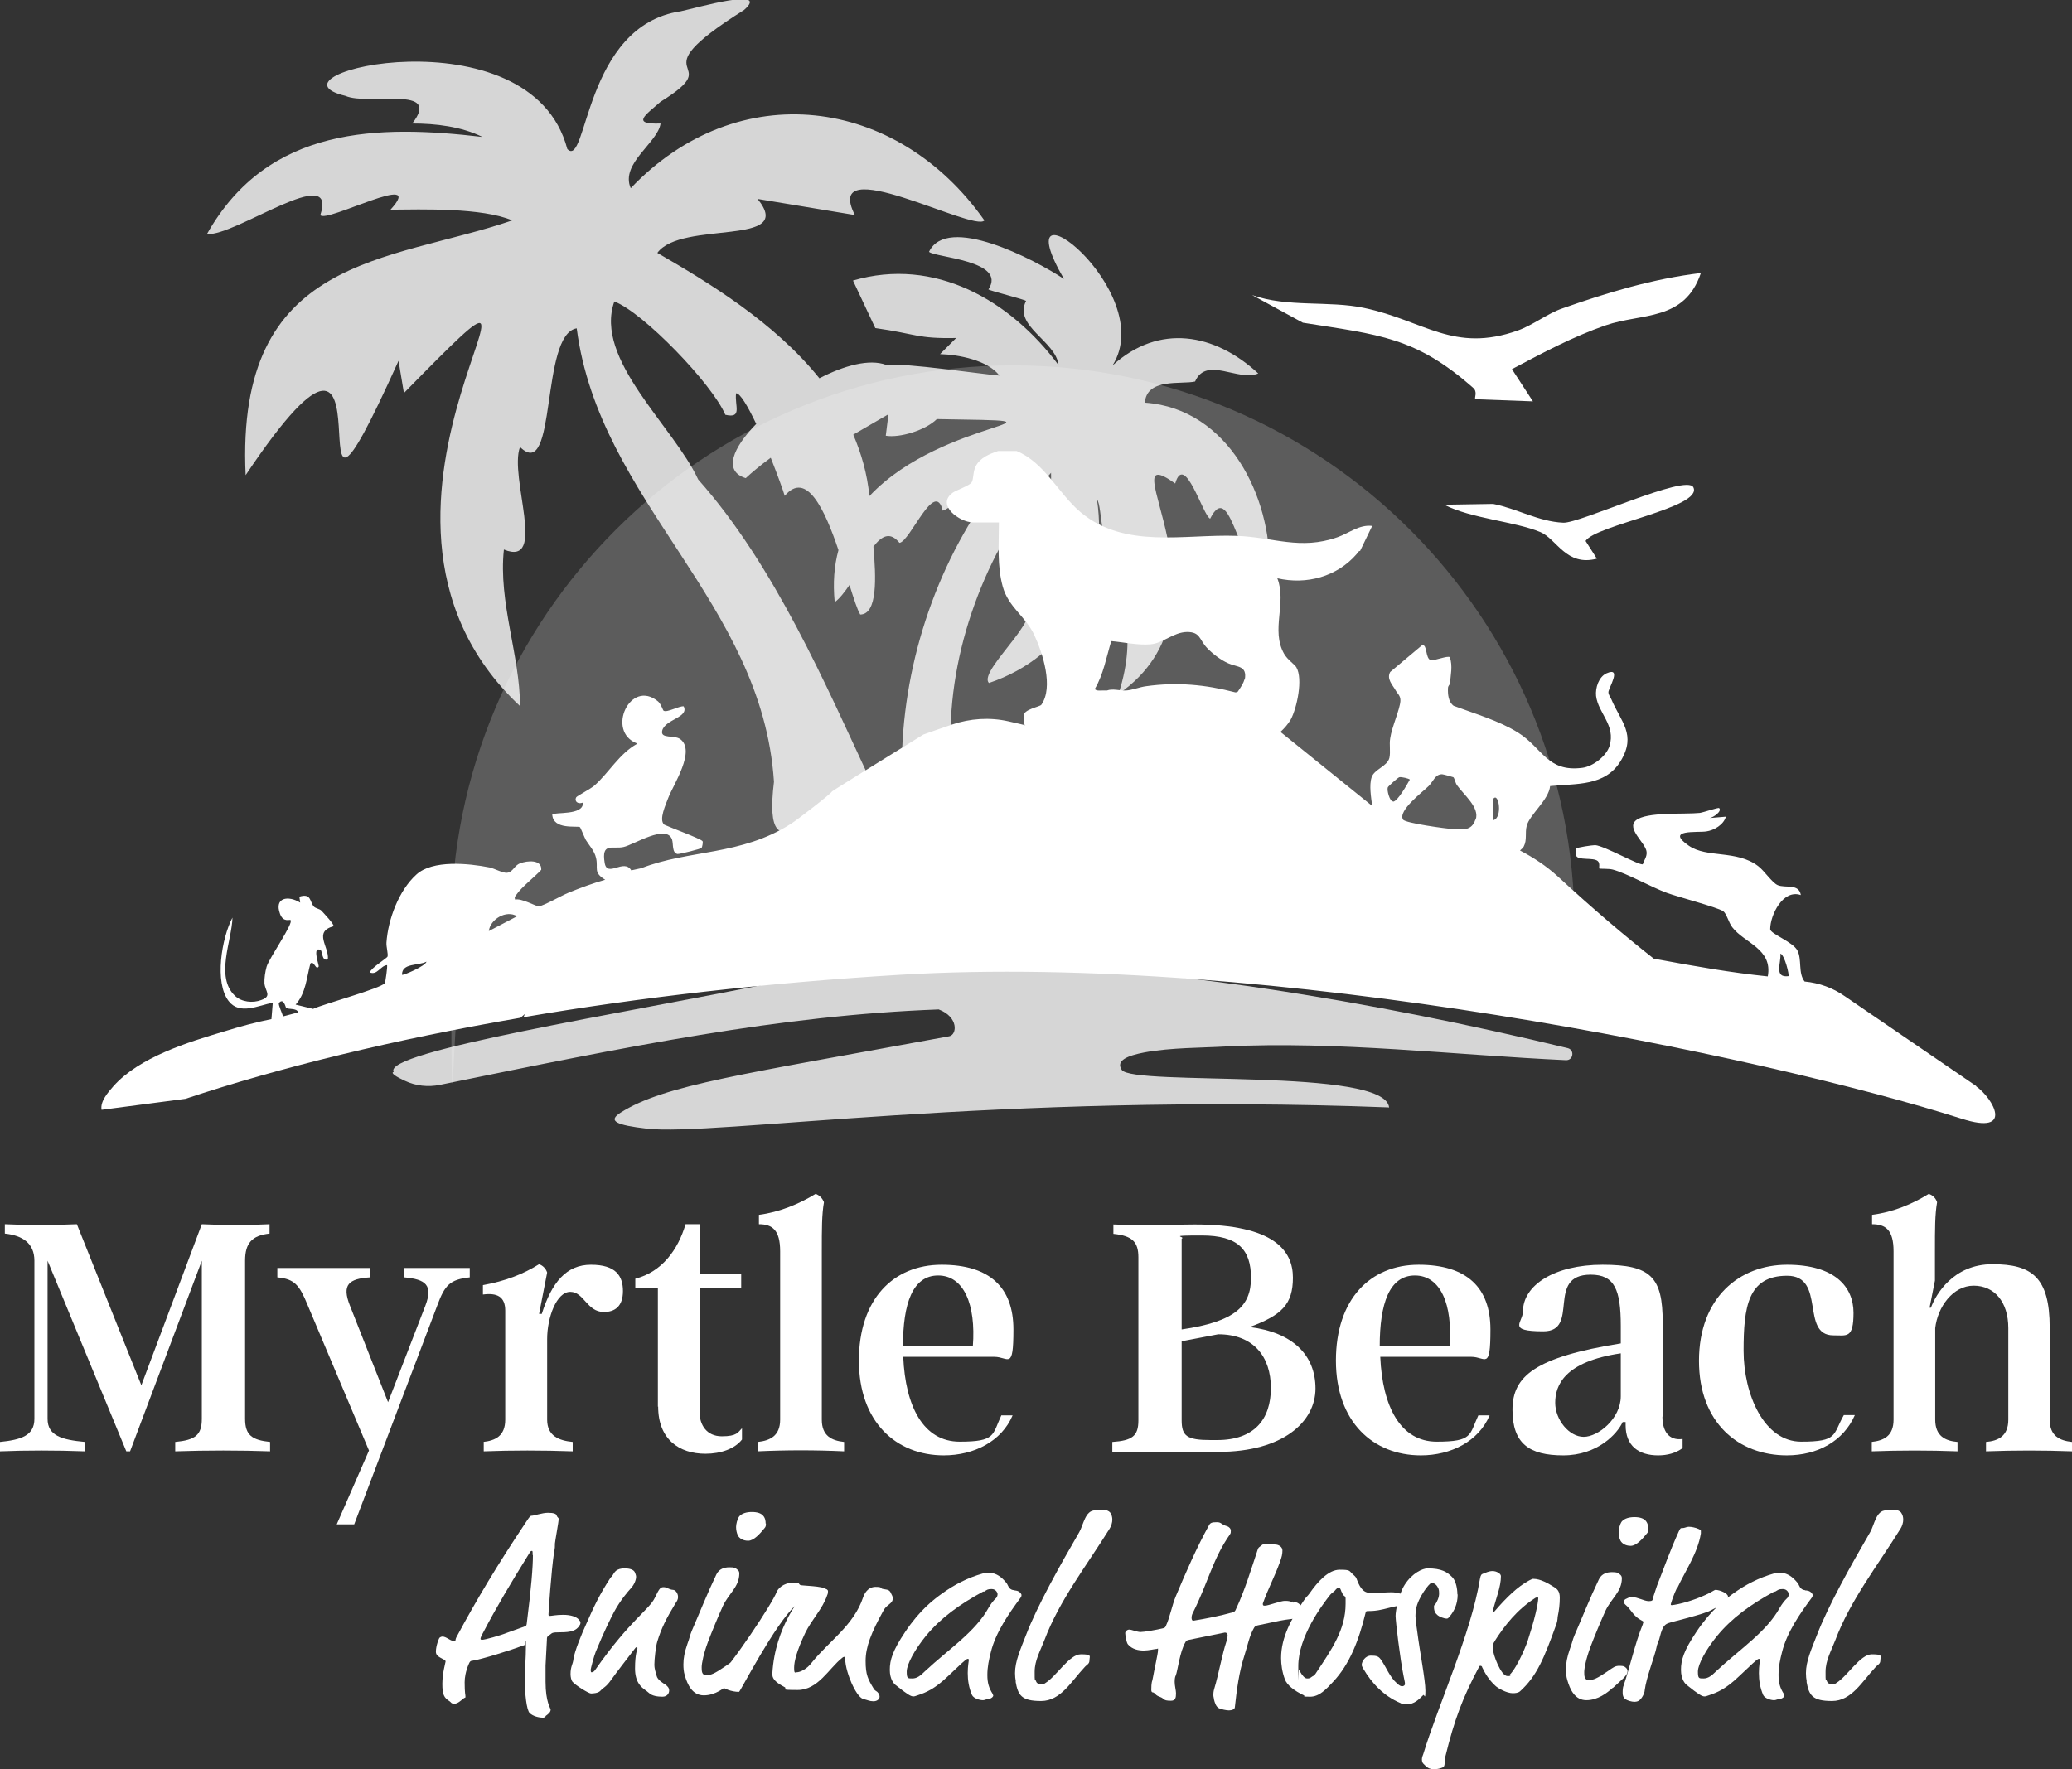 <svg width="281" height="240" viewBox="0 0 281 240" fill="none" xmlns="http://www.w3.org/2000/svg">
<rect x="0" y="0" width="281" height="240" fill="#333333" stroke="none"/>
<g clip-path="url(#clip0_398_169)">
<g opacity="0.8">
<path d="M188.39 150.264C187.989 144.728 153.548 147.387 152.126 145.129C151.288 143.854 152.928 143.199 155.224 142.762C158.76 142.106 163.097 142.143 166.231 141.96C181.32 141.196 197.356 143.126 212.372 143.818C213.392 143.854 213.575 142.397 212.591 142.179C186.787 135.951 156.354 130.707 130.477 130.707C104.6 130.707 111.817 130.998 102.924 131.545C103.726 131.545 104.564 131.545 105.366 131.545C106.168 131.545 106.532 132.965 105.548 133.184C84.336 137.517 51.754 142.652 53.394 145.42C52.883 145.529 53.794 146.112 54.924 146.622C56.382 147.314 58.059 147.496 59.662 147.168C85.32 141.924 105.73 137.736 127.306 136.935C130.003 137.954 129.821 140.358 128.728 140.577C100.664 145.748 90.131 147.168 84.191 150.919C82.332 152.085 83.608 152.631 87.726 153.105C96.655 154.161 135.07 148.188 188.317 150.228" fill="white"/>
</g>
<path opacity="0.2" d="M212.554 137.882C213.21 133.912 213.538 129.833 213.538 125.681C213.538 83.654 179.425 49.566 137.366 49.566C95.307 49.566 61.193 83.654 61.193 125.681C61.193 167.709 61.521 133.912 62.177 137.882C111.744 123.787 161.894 124.079 212.554 137.882Z" fill="white"/>
<path d="M200.053 54.046C199.98 53.936 200.381 53.135 199.798 52.625C191.962 45.706 187.042 45.414 176.691 43.776L169.803 40.024C174.577 41.736 180.226 40.753 185.001 41.773C193.128 43.484 197.137 47.927 205.848 44.832C207.962 44.067 209.857 42.537 211.862 41.845C217.948 39.697 224.217 37.803 230.668 37.038C228.445 43.63 222.686 42.428 217.729 44.14C213.319 45.669 209.165 47.891 205.046 50.076L207.889 54.446L200.017 54.155L200.053 54.046Z" fill="white"/>
<path d="M229.647 66.1C231.032 68.831 216.344 71.235 215.032 73.384L216.563 75.787C212.408 76.88 211.133 73.129 208.909 72.182C205.411 70.725 199.543 70.361 195.862 68.467L202.495 68.358C205.702 68.977 208.654 70.761 212.007 70.907C214.267 71.016 228.7 64.243 229.647 66.1Z" fill="white"/>
<path opacity="0.8" d="M155.261 54.701C155.443 51.205 160.254 52.188 162.076 51.751C163.607 48.255 167.944 51.824 170.641 50.659C164.737 45.196 157.192 43.848 150.887 49.566C157.229 39.442 135.689 22.98 144.29 37.839C140.208 35.144 128.436 29.026 125.994 34.161C126.723 34.926 136.637 35.326 134.049 39.26C134.231 39.442 138.933 40.607 139.151 40.825C137.402 44.249 143.197 46.252 143.561 49.53C137.001 40.716 126.76 34.816 115.68 38.058L118.705 44.504C124.354 45.305 124.354 45.961 129.675 45.851L127.489 48.036C130.04 48.109 133.976 48.874 135.543 50.95C132.555 50.695 123.079 49.238 120.163 49.493C117.903 48.656 114.514 49.566 111.124 51.314C105.038 43.739 96.145 38.349 89.147 34.306C92.427 29.827 108.063 33.542 102.742 26.986L115.935 29.171C111.379 20.212 132.154 31.575 133.502 29.9C121.621 13.002 100.081 10.27 85.539 25.53C84.081 22.179 89.22 19.375 89.585 16.753C85.466 16.898 87.617 15.551 89.585 13.803C99.243 7.83 85.648 10.962 100.919 1.347C104.528 -1.821 94.541 1.056 92.318 1.53C79.161 3.46 79.671 23.017 76.938 20.212C71.945 1.202 34.551 10.052 46.833 13.002C50.004 14.385 60.027 11.472 55.908 16.753C59.079 16.753 62.542 17.153 65.421 18.574C51.389 16.935 36.373 17.008 28.064 31.757C31.89 32.085 45.886 21.851 43.444 29.171C44.1 30.373 57.986 22.944 52.956 28.443C57.148 28.407 65.384 28.152 69.466 29.9C52.701 35.654 31.927 34.561 33.312 64.461C55.726 30.956 37.649 85.293 54.05 48.947L54.779 53.317C83.243 24.255 41.585 68.686 70.523 95.781C70.523 88.935 67.571 81.687 68.337 74.549C74.314 76.989 68.993 64.68 70.523 60.637C75.589 65.59 73.22 45.341 78.213 44.54C81.275 68.14 103.361 81.578 104.965 106.052C103.216 120.364 111.562 107.945 118.086 105.979C111.999 92.941 105.074 76.734 94.687 65.044C91.334 57.797 80.51 48.728 83.316 40.898C87.252 42.392 96.582 52.079 98.368 56.267C100.737 56.813 99.607 55.029 99.826 53.353C100.373 53.317 101.43 55.138 102.56 57.505C99.389 60.747 98.04 63.915 101.138 64.862C101.794 64.243 103.07 63.15 104.528 62.094C105.475 64.498 106.241 66.61 106.423 67.266C109.375 63.769 111.853 69.123 113.712 74.622C113.129 76.734 112.947 79.065 113.202 81.687C113.894 81.177 114.55 80.303 115.206 79.357C115.789 81.214 116.263 82.707 116.664 83.363C119.033 83.326 118.815 78.337 118.45 74.149C119.58 72.692 120.71 72.073 121.985 73.639C123.443 73.457 126.796 64.898 127.853 69.269C129.53 68.832 134.778 62.968 136.309 64.133C127.89 74.477 122.896 88.097 122.35 101.681L128.91 100.006C128.874 87.114 134.268 73.639 142.541 64.133C142.687 67.557 141.265 70.762 140.719 74.003C140.354 76.043 143.233 73.384 142.177 75.46C141.12 77.499 138.933 79.903 137.803 82.052C143.598 82.052 132.409 90.938 134.122 92.649C144.837 89.044 150.413 78.92 148.773 67.775C149.539 68.467 149.211 76.625 151.689 73.639C151.507 81.469 154.532 85.366 151.689 94.143C168.6 82.452 149.903 58.853 159.379 65.59C160.655 61.22 163.133 69.96 164.117 70.361C167.142 64.316 168.09 79.466 172.172 77.317C172.427 67.448 166.632 55.466 155.334 54.628L155.261 54.701ZM117.903 67.266C117.612 64.279 116.81 61.511 115.717 58.962L120.491 56.194L120.127 59.108C121.985 59.435 125.521 58.379 127.051 56.85C148.482 57.214 128.035 56.522 117.94 67.266H117.903Z" fill="white"/>
<path d="M267.989 147.314L250.203 135.15C248.599 134.021 246.704 133.329 244.736 133.147C243.825 131.982 244.408 130.161 243.752 128.923C243.132 127.757 240.071 126.665 240.071 126.046C240.071 124.152 241.784 120.583 244.226 121.42C243.971 119.818 242.148 120.51 241.091 120.073C240.326 119.745 239.233 118.07 238.431 117.487C235.515 115.266 231.47 116.431 229.028 114.719C225.748 112.461 230.194 112.971 231.397 112.789C232.454 112.643 233.766 111.879 234.057 110.786L231.871 110.968C232.344 110.895 233.584 110.058 233.146 109.621C233.037 109.511 231.032 110.203 230.522 110.276C228.481 110.495 223.269 110.094 221.848 111.296C220.536 112.425 223.196 114.355 223.306 115.557C223.379 116.212 222.978 116.649 222.795 117.232C222.431 117.487 217.62 114.756 216.344 114.646C215.98 114.646 213.866 114.938 213.757 115.12C213.647 115.266 213.684 115.885 213.757 116.067C213.976 116.759 216.053 116.285 216.673 116.795C217.037 117.086 216.818 117.742 216.891 117.815C216.964 117.888 218.203 117.815 218.713 117.961C220.645 118.47 223.889 120.328 226.076 121.129C227.57 121.675 232.855 123.059 233.693 123.605C234.167 123.933 234.422 125.135 234.932 125.791C236.572 127.939 240.435 128.704 239.743 132.455C234.75 131.945 229.83 131.071 224.909 130.161C224.727 130.161 224.508 130.088 224.29 130.052C220.39 126.992 216.053 123.314 211.242 118.871C209.675 117.451 207.962 116.322 206.14 115.375C206.395 115.156 206.577 114.974 206.65 114.829C207.124 113.918 206.796 113.008 207.051 112.024C207.452 110.495 210.039 108.528 210.222 106.634C213.757 106.27 217.693 106.707 219.807 103.211C221.957 99.642 219.807 97.894 218.531 94.871C218.385 94.543 218.13 94.252 218.13 93.888C218.13 93.378 220.026 90.391 217.875 91.338C216.818 91.812 216.345 93.305 216.454 94.398C216.745 96.765 219.151 98.367 218.276 101.208C217.839 102.592 216.016 103.976 214.595 104.158C209.821 104.777 209.201 101.463 205.884 99.387C203.26 97.748 200.053 96.838 197.137 95.745C196.408 95.199 196.336 94.143 196.372 93.341C196.372 93.05 196.627 92.832 196.627 92.795C196.736 91.557 197.028 90.355 196.627 89.153C196.336 88.898 194.513 89.663 194.039 89.554C193.274 89.335 193.602 87.405 192.873 87.514L188.536 91.156C188.026 92.103 188.828 92.868 189.265 93.633C189.52 94.106 189.957 94.361 189.921 95.09C189.848 96.255 188.755 98.622 188.536 100.152C188.39 101.026 188.609 101.973 188.427 102.81C188.135 103.976 186.386 104.34 186.021 105.432C185.657 106.525 185.948 108.164 186.094 109.329L173.775 99.387L173.666 99.278C174.176 98.804 174.723 98.185 175.051 97.602C175.889 96.036 176.728 92.103 175.816 90.537C175.598 90.137 174.614 89.517 174.14 88.68C172.318 85.439 174.541 81.797 173.229 78.446C177.201 79.357 181.32 78.228 183.98 75.168C184.126 75.023 184.163 74.768 184.454 74.731L186.094 71.344C184.345 71.126 182.96 72.328 181.393 72.874C176.327 74.659 172.718 72.874 167.725 72.692C160.545 72.437 152.564 74.513 146.55 69.487C143.489 66.901 141.703 62.786 137.876 61.184H135.361C134.195 61.584 132.956 62.058 132.336 63.223C131.935 63.988 132.045 64.971 131.789 65.408C131.534 65.882 129.712 66.464 129.165 66.865C126.942 68.54 130.149 70.835 131.935 70.871H135.47C135.47 73.784 135.215 76.734 135.981 79.539C136.746 82.379 139.079 83.581 140.281 86.167C141.411 88.607 142.905 93.196 141.229 95.599C141.047 95.891 138.714 96.219 138.823 97.165V98.076C138.823 98.076 138.896 98.331 139.079 98.404C139.115 98.404 138.131 98.149 136.783 97.857C134.231 97.275 131.571 97.457 129.092 98.294C127.161 98.95 125.229 99.642 125.229 99.642C125.229 99.642 112.91 107.253 112.837 107.363C112.692 107.69 108.063 111.259 107.298 111.733C100.482 116.103 93.484 115.229 86.961 117.778L85.612 118.07C84.628 116.395 82.332 119.126 82.004 117.05C81.53 114.209 83.097 115.229 84.555 114.901C85.94 114.61 90.423 111.696 91.152 113.918C91.334 114.501 91.115 115.703 91.881 115.848C92.136 115.885 95.088 115.156 95.161 115.011C95.234 114.865 95.38 114.209 95.27 114.1C94.942 113.736 90.86 112.243 90.095 111.879C89.293 111.223 90.314 109.111 90.642 108.2C91.334 106.416 94.396 101.827 92.245 100.261C91.444 99.678 89.548 100.261 89.803 99.132C90.168 97.566 93.484 97.347 92.719 95.818C92.1 95.745 90.423 96.728 89.986 96.401C89.913 96.364 89.658 95.526 89.257 95.162C85.466 91.994 82.15 99.241 86.377 100.844C86.377 100.844 86.377 100.88 86.377 100.917C83.972 102.264 82.587 104.813 80.619 106.561C80.072 107.035 78.177 108.018 78.141 108.164C77.849 108.747 78.432 109.111 78.979 108.892C78.979 108.892 79.052 108.892 79.052 108.929C79.125 110.64 75.225 110.13 74.897 110.495C75.006 112.607 78.25 111.988 78.651 112.206C78.724 112.243 79.27 113.627 79.453 113.954C79.927 114.719 80.619 115.411 80.838 116.395C81.166 117.815 80.4 118.325 82.077 119.344C80.4 119.818 78.724 120.437 77.12 121.093C76.136 121.493 73.803 122.841 73.075 122.95C72.747 122.986 70.669 121.785 69.867 122.039C69.722 121.675 69.867 121.602 70.05 121.347C70.742 120.328 72.492 118.98 73.403 117.997C73.512 116.577 71.507 116.722 70.523 117.123C69.722 117.414 69.576 118.325 68.737 118.398C68.154 118.434 67.061 117.815 66.368 117.669C63.599 117.123 58.642 116.613 56.455 118.652C54.086 120.801 52.628 124.698 52.41 127.866C52.373 128.449 52.665 129.432 52.555 129.76C52.446 130.015 50.369 131.253 50.15 131.909C51.134 132.346 51.608 130.998 52.483 130.926C52.592 130.998 52.264 133.256 52.191 133.366C51.644 134.094 43.845 136.206 42.46 136.862L40.091 136.279C41.476 134.75 41.585 132.601 42.095 130.707C42.606 130.234 42.824 131.727 43.225 131.108C43.298 130.998 42.278 128.267 43.48 128.886C43.735 128.995 43.626 130.489 44.464 130.124C44.647 128.413 42.46 126.41 45.23 125.645C45.376 125.426 43.918 123.897 43.59 123.533C43.334 123.278 42.824 123.241 42.569 122.986C41.986 122.331 42.241 121.129 40.601 121.639L40.71 122.44C39.143 121.457 37.139 121.712 37.977 123.97C38.414 125.171 39.289 124.698 39.398 124.807C39.872 125.208 36.483 129.979 36.155 131.144C35.972 131.8 35.827 132.71 35.863 133.366C35.936 134.458 36.956 135.114 35.426 135.66C34.296 136.097 32.765 135.951 31.854 135.077C29.157 132.492 31.453 127.612 31.526 124.479C30.068 127.211 29.048 133.293 31.016 135.806C32.51 137.736 35.025 136.388 36.993 136.024L36.811 138.246C34.624 138.683 32.51 139.266 30.396 139.921C25.476 141.378 18.879 143.417 15.38 147.351C14.651 148.188 13.558 149.426 13.777 150.555L25.148 149.062C38.05 144.765 53.467 141.014 70.596 138.064L71.179 137.554L70.997 137.991C86.778 135.296 103.981 133.329 122.022 132.237C172.281 129.214 239.342 143.272 266.021 151.757C273.273 154.088 270.248 148.953 268.025 147.387L267.989 147.314ZM38.378 137.882C38.305 137.517 37.685 136.243 37.831 136.061C38.451 135.296 38.742 136.643 38.779 136.68C39.107 137.008 40.2 136.68 40.455 137.335L38.378 137.882ZM54.523 132.237C54.487 130.598 56.747 131.035 57.84 130.452C57.731 131.035 54.669 132.346 54.523 132.237ZM66.296 126.3C66.478 124.698 68.665 123.387 70.123 124.297L66.296 126.3ZM168.746 92.212C168.673 92.65 168.126 93.451 167.871 93.815C167.762 93.96 167.543 93.888 167.543 93.924C163.498 92.868 159.598 92.504 155.443 93.087C154.568 93.196 153.511 93.633 152.673 93.669C151.835 93.706 150.887 93.378 150.122 93.669C150.012 93.669 149.903 93.669 149.794 93.669C149.684 93.669 149.575 93.669 149.466 93.669C149.138 93.669 148.628 93.742 148.482 93.451C149.648 91.484 150.049 89.117 150.705 86.968C152.381 87.114 154.313 87.551 156.026 87.405C157.739 87.26 159.124 85.766 160.983 85.73C162.805 85.73 162.623 86.75 163.68 87.879C164.445 88.68 165.575 89.554 166.595 89.991C167.835 90.537 169.147 90.282 168.819 92.176L168.746 92.212ZM188.901 108.71C188.463 108.71 188.062 107.181 188.208 106.816C188.245 106.671 189.593 105.469 189.775 105.432C190.03 105.36 191.124 105.615 191.197 105.76C190.869 106.343 189.557 108.71 188.937 108.747L188.901 108.71ZM200.09 111.187C199.543 112.789 198.34 112.498 197.028 112.461C196.153 112.425 190.577 111.66 190.285 111.187C189.52 109.985 192.982 107.399 193.748 106.634C194.404 105.979 194.623 105.032 195.57 105.032C195.716 105.032 197.028 105.396 197.101 105.432C197.283 105.615 197.356 106.161 197.575 106.489C198.486 107.8 200.709 109.548 200.126 111.187H200.09ZM202.531 111.259V108.346C203.26 107.435 203.807 110.932 202.531 111.259ZM242.549 132.419C240.545 132.674 241.565 130.634 241.456 129.36C242.039 129.542 242.695 132.31 242.549 132.419Z" fill="white"/>
<path d="M73.986 232.862C73.803 233.007 73.731 233.007 73.621 233.007C73.075 233.007 72.309 232.825 71.835 232.388C71.398 231.951 71.179 229.693 71.179 227.981C71.179 226.27 71.325 224.922 71.325 223.32C71.325 221.717 71.252 223.174 71.106 223.174C69.138 223.903 65.421 225.068 64.072 225.286C63.817 225.286 63.708 225.396 63.562 225.76C63.161 226.707 63.015 227.544 63.015 228.2C63.015 229.73 63.125 229.875 63.125 230.13C63.125 230.385 63.052 230.276 62.943 230.349C62.505 230.676 62.104 231.113 61.63 231.113C61.157 231.113 61.193 230.931 60.974 230.786C60.209 230.312 59.99 229.875 59.99 228.419C59.99 226.962 60.428 225.505 60.428 225.396C60.428 225.287 60.355 225.214 60.209 225.141C59.371 224.704 59.116 224.522 59.116 224.048C59.116 223.283 59.517 222.227 59.626 222.154C59.772 222.045 59.917 222.009 59.99 222.009C60.537 222.009 61.047 222.592 61.485 222.592C61.922 222.592 61.667 222.592 61.886 222.118C64.583 217.092 67.498 212.212 71.325 206.494C71.872 205.657 71.945 205.62 72.091 205.62C72.455 205.62 73.512 205.22 74.314 205.22C75.115 205.22 75.407 205.365 75.48 205.548C75.589 205.912 75.772 205.839 75.772 206.094C75.772 206.349 75.261 209.189 75.261 209.371C75.261 209.736 75.261 210.063 75.152 210.5C74.751 213.123 74.387 218.84 74.387 218.986C74.387 219.132 74.387 219.205 74.605 219.205C74.824 219.205 75.407 219.059 76.391 219.059C77.375 219.059 78.177 219.314 78.505 219.714C78.687 219.933 78.724 220.006 78.724 220.079C78.724 220.151 78.724 220.37 78.578 220.516C78.177 221.208 77.412 221.426 76.063 221.426C74.715 221.426 74.933 221.535 74.532 221.79C74.204 222.009 74.168 222.045 74.168 222.482L73.986 225.942C73.986 226.379 73.986 227.617 73.986 228.127C73.986 230.931 74.678 231.733 74.678 231.915C74.678 232.315 74.277 232.57 73.986 232.789V232.862ZM72.236 210.937C72.236 210.428 72.236 210.391 72.127 210.391C72.018 210.391 71.981 210.391 71.799 210.683C69.175 214.907 67.28 218.112 65.567 221.39C65.202 222.045 65.166 222.227 65.166 222.3C65.166 222.409 65.239 222.446 65.384 222.446C65.749 222.446 67.753 221.9 68.847 221.463C70.122 220.989 71.034 220.698 71.179 220.625C71.362 220.552 71.398 220.516 71.434 220.261C72.054 215.381 72.273 212.54 72.273 210.974L72.236 210.937Z" fill="white"/>
<path d="M82.951 213.888C83.243 213.487 83.207 213.414 83.498 213.123C83.79 212.868 84.191 212.759 84.701 212.759C85.503 212.759 85.94 212.977 86.086 213.269C86.159 213.451 86.268 213.706 86.268 213.888C86.268 214.252 86.086 214.907 85.503 215.527C85.138 215.927 84.154 217.056 83.279 218.659C82.806 219.569 81.967 221.208 80.801 224.049C80.546 224.668 80.109 226.379 80.109 226.489C80.109 226.598 80.109 226.853 80.218 226.853C80.437 226.853 80.582 226.744 80.801 226.416C85.466 219.751 88.054 218.367 88.819 216.728C89.439 215.417 89.585 215.308 90.022 215.308C90.459 215.308 90.715 215.636 91.261 215.672C91.626 215.672 91.954 216.182 91.954 216.619C91.954 217.056 91.771 217.238 91.589 217.53C90.35 219.569 89.694 220.88 89.147 222.665C88.929 223.357 88.746 225.105 88.746 225.797C88.746 226.489 88.965 226.926 89.038 227.29C89.147 227.909 90.022 228.382 90.241 228.528C90.532 228.747 90.751 228.965 90.751 229.329C90.751 229.694 90.496 230.167 89.84 230.167C89.184 230.167 88.455 230.058 88.054 229.694C87.58 229.257 87.143 229.111 86.705 228.492C86.305 227.945 86.122 227.217 86.122 226.343C86.122 224.304 86.45 223.721 86.45 223.612C86.45 223.502 86.45 223.466 86.341 223.466C86.232 223.466 86.232 223.466 86.122 223.612C84.701 225.469 83.753 226.671 82.915 227.836C82.186 228.892 81.894 228.856 81.421 229.366C81.129 229.694 80.437 229.73 80.145 229.73C79.853 229.73 78.104 228.674 77.63 228.128C77.484 227.945 77.375 227.508 77.375 227.108C77.375 226.015 77.703 225.797 77.776 225.032C77.922 224.012 78.87 221.681 79.489 220.334C80.546 217.93 81.311 216.291 82.842 213.961L82.951 213.888Z" fill="white"/>
<path d="M99.024 228.31C98.295 228.965 97.02 229.985 95.453 229.985C93.885 229.985 93.229 228.528 92.865 227.253C92.719 226.78 92.683 226.27 92.683 225.797C92.683 224.923 92.828 224.158 93.229 222.992C93.484 222.337 93.594 221.754 93.812 221.244C94.906 218.731 95.89 216.219 97.165 213.56C97.53 212.832 98.222 212.613 98.915 212.613C99.607 212.613 99.717 212.686 99.972 212.904C100.154 213.05 100.263 213.159 100.263 213.451C100.263 215.272 98.842 216.146 98.04 217.857C97.457 219.132 96.473 221.499 95.999 222.774C95.416 224.34 95.161 225.651 95.161 226.161C95.161 226.671 95.161 227.253 95.781 227.253C96.4 227.253 96.91 227.035 98.295 226.088C99.134 225.505 99.352 225.323 99.935 225.323C100.519 225.323 100.591 225.396 100.81 225.578C101.029 225.76 101.029 225.942 101.029 226.052C101.029 226.416 100.81 226.634 100.482 226.999L99.061 228.31H99.024ZM103.872 206.677C103.872 206.895 103.872 207.114 103.689 207.296C103.07 208.061 102.232 209.008 101.466 209.008C100.701 209.008 100.263 208.643 100.081 208.316C99.899 207.952 99.826 207.514 99.826 207.15C99.826 206.786 99.972 206.094 100.263 205.694C100.628 205.293 101.247 205.111 101.976 205.111C102.705 205.111 103.179 205.293 103.434 205.548C103.799 205.912 103.835 206.349 103.835 206.677H103.872Z" fill="white"/>
<path d="M112.145 215.599C112.291 215.745 112.291 215.781 112.291 215.854C112.291 216 112.291 216.182 112.181 216.4C111.562 218.258 110.067 219.714 109.193 221.535C108.063 223.939 107.698 225.359 107.698 226.233C107.698 227.108 107.844 226.853 108.026 226.853C108.537 226.853 109.411 226.416 110.031 225.614C112.436 222.592 115.789 220.516 117.065 216.655C117.211 216.255 117.648 215.271 118.742 215.271C119.835 215.271 119.252 215.49 119.799 215.563C120.6 215.672 120.673 215.745 120.928 216.328C121.038 216.51 121.074 216.692 121.074 216.837C121.074 217.566 120.272 217.639 119.835 218.44C118.122 221.535 117.393 223.429 117.393 225.323C117.393 227.217 117.721 227.799 118.487 229.074C118.632 229.293 118.742 229.365 118.815 229.402C119.033 229.511 119.288 229.839 119.288 230.167C119.288 230.494 118.96 230.786 118.45 230.786C117.94 230.786 117.612 230.604 117.138 230.494C116.774 230.422 116.227 229.948 115.498 228.346C115.133 227.508 114.623 226.088 114.623 224.995C114.623 223.903 114.623 224.777 114.477 224.777C114.332 224.777 114.332 224.813 114.186 224.922C112.4 226.343 110.942 229.256 108.172 229.256C105.402 229.256 106.933 229.111 106.386 228.856C104.929 228.091 104.71 227.581 104.746 226.998C105.111 220.589 108.828 216.4 108.901 216.473C110.25 217.02 107.954 217.711 107.844 217.821C105.038 220.406 100.373 229.511 100.227 229.511C99.207 229.511 98.15 229.111 97.311 228.419C97.165 228.309 97.093 228.236 97.02 227.945C99.17 225.942 104.783 217.457 105.329 215.963C105.475 215.563 106.204 214.725 107.443 214.725C108.682 214.725 108.172 214.798 108.537 215.016C108.719 215.126 111.598 215.126 112.072 215.599H112.145Z" fill="white"/>
<path d="M137.475 215.745C137.657 215.745 138.167 215.745 138.459 216.182C138.532 216.291 138.532 216.328 138.532 216.4C138.532 216.546 138.459 216.692 138.386 216.765C136.855 218.841 135.033 221.426 134.377 224.121C134.122 225.105 133.903 226.124 133.903 227.217C133.903 228.309 134.122 229.001 134.632 229.803C134.632 229.875 134.705 229.948 134.705 230.021C134.705 230.094 134.559 230.422 133.976 230.495C133.757 230.495 133.539 230.64 133.32 230.64C132.81 230.64 132.044 230.385 131.826 229.948C131.388 228.929 131.243 227.945 131.243 226.962C131.243 225.979 131.388 225.323 131.388 225.214C131.388 225.105 131.388 225.032 131.243 225.032C131.097 225.032 130.805 225.287 130.404 225.651L128.546 227.399C126.76 229.111 125.63 229.584 124.427 229.985C124.209 230.058 124.026 230.13 123.881 230.13C123.516 230.13 123.079 229.875 121.439 228.564C121.256 228.419 120.673 227.836 120.673 226.525C120.673 225.214 121.038 223.939 122.751 221.39C124.792 218.331 126.687 216.947 127.744 216.182C129.457 214.944 131.243 214.033 133.284 213.451C133.539 213.378 133.794 213.341 134.049 213.341C134.851 213.341 135.543 213.705 136.163 214.361C136.345 214.543 136.6 214.834 136.673 215.053C136.819 215.417 137.11 215.709 137.511 215.709L137.475 215.745ZM133.357 215.891C130.113 217.639 127.525 219.533 125.557 221.936C124.099 223.721 122.969 225.76 122.969 226.743C122.969 227.727 123.115 227.69 123.735 227.69C124.354 227.69 124.828 227.326 125.448 226.707C128.691 223.684 132.3 221.353 134.085 218.076C134.341 217.639 134.705 217.129 135.106 216.765C135.215 216.655 135.288 216.437 135.288 216.255C135.288 216.073 135.07 215.563 134.486 215.563C133.903 215.563 133.867 215.672 133.429 215.927L133.357 215.891Z" fill="white"/>
<path d="M137.766 228.127C137.694 227.763 137.657 227.363 137.657 226.962C137.657 225.36 138.386 223.757 139.151 221.79C140.646 217.894 143.744 212.358 146.368 207.842C146.951 206.822 147.17 204.892 148.518 204.892C149.867 204.892 149.283 204.819 149.648 204.819C150.012 204.819 150.377 204.965 150.559 205.184C150.778 205.511 150.851 205.803 150.851 206.167C150.851 206.531 150.705 207.041 150.486 207.369C147.315 212.467 143.671 217.092 141.63 222.519C141.083 223.939 140.318 225.25 140.318 226.78C140.318 228.309 140.318 227.618 140.5 228.055C140.609 228.382 140.864 228.455 141.192 228.455C141.52 228.455 141.593 228.455 141.776 228.309C143.306 227.363 145.019 224.413 146.586 224.413C148.154 224.413 147.753 224.668 147.753 225.214C147.753 225.76 147.388 225.797 147.06 226.197C145.274 228.091 143.853 230.75 141.192 230.75C138.532 230.75 138.058 229.985 137.73 228.091L137.766 228.127Z" fill="white"/>
<path d="M175.27 217.238C175.415 217.311 175.525 217.347 175.634 217.347C176.035 217.347 176.472 217.784 176.691 218.185C176.91 218.549 177.019 218.476 177.019 219.059C177.019 219.642 176.873 219.533 176.727 219.533C174.431 219.533 172.536 220.115 170.605 220.479C170.24 220.552 170.167 220.662 170.058 220.844C169.438 221.9 169.183 223.284 168.782 224.522C168.017 226.889 167.725 229.256 167.47 231.587C167.47 231.879 167.033 232.024 166.668 232.024C166.304 232.024 165.648 231.879 165.32 231.733C164.919 231.551 164.737 230.968 164.627 230.495C164.627 230.313 164.554 230.167 164.554 229.985C164.554 229.693 164.554 229.475 164.7 229.001C165.283 227.071 165.721 224.486 166.34 222.628C166.413 222.41 166.486 222.045 166.486 221.827C166.486 221.608 166.34 221.463 166.122 221.463L161.274 222.446C160.91 222.519 160.873 222.592 160.764 222.774C159.999 224.049 159.707 226.707 159.452 227.29C159.379 227.435 159.306 227.654 159.306 228.164C159.306 228.674 159.488 229.329 159.488 229.693C159.488 230.313 159.416 230.713 158.796 230.713C158.176 230.713 157.994 230.64 157.812 230.495C157.411 230.13 157.229 230.24 156.828 229.948C156.573 229.73 156.5 229.584 156.354 229.584C156.208 229.584 156.135 229.475 156.135 229.22C156.135 228.965 156.135 228.31 156.281 227.945L156.39 227.399C156.536 226.525 157.047 224.303 157.047 223.866C157.047 223.429 157.047 223.684 156.901 223.684C156.646 223.684 155.807 223.903 155.115 223.903C154.422 223.903 153.548 223.757 152.965 223.065C152.746 222.81 152.6 221.718 152.6 221.536C152.6 221.354 152.819 221.062 153.147 221.062C153.475 221.062 154.204 221.39 154.678 221.39C155.151 221.39 156.864 221.099 157.739 220.88C157.994 220.807 158.031 220.734 158.103 220.589C158.687 219.35 158.905 217.857 159.488 216.473C160.837 213.269 162.295 209.918 163.971 206.895C164.154 206.567 164.372 206.495 165.028 206.495C165.684 206.495 165.538 206.786 166.413 207.041C166.741 207.15 166.923 207.405 166.923 207.624C166.923 207.842 166.923 207.988 166.814 208.133C164.482 211.448 163.862 214.616 161.821 218.695C161.602 219.096 161.602 219.314 161.602 219.496C161.602 219.678 161.675 219.86 161.821 219.86C163.607 219.569 165.466 219.205 167.142 218.731C167.397 218.659 167.507 218.586 167.616 218.294C168.819 215.745 169.657 212.941 170.568 210.209C170.641 209.991 170.714 209.918 170.823 209.845C171.078 209.663 171.224 209.408 171.734 209.408C172.245 209.408 172.39 209.517 172.901 209.517C173.411 209.517 173.921 209.845 173.921 210.319C173.921 210.792 173.848 211.193 173.557 211.957C172.864 213.888 171.953 215.563 171.261 217.53C171.261 217.712 171.261 217.821 171.516 217.821C172.026 217.821 173.666 217.165 174.249 217.165C174.832 217.165 175.051 217.238 175.415 217.42L175.27 217.238Z" fill="white"/>
<path d="M185.73 216.109C187.115 216.109 187.916 216 188.718 216C189.52 216 190.869 216.364 190.869 216.911C190.869 217.457 189.994 217.457 189.885 217.639C189.812 217.785 189.739 217.821 189.52 217.857C188.828 217.967 187.807 218.294 186.932 218.44C186.24 218.549 185.839 218.549 185.584 218.549C185.329 218.549 185.219 218.549 185.183 218.841C184.272 222.555 183.033 225.76 180.809 228.128C179.825 229.184 178.914 230.167 177.675 230.167C176.436 230.167 177.055 230.094 176.837 229.985C175.525 229.366 174.541 228.601 174.249 227.8C173.885 226.816 173.739 225.797 173.739 224.923C173.739 222.082 175.16 219.569 176.764 217.202C177.238 216.474 177.238 216.656 177.602 216.146C178.696 214.58 180.153 212.941 181.684 212.941C183.215 212.941 182.923 213.087 183.506 213.596C183.798 213.851 183.871 213.924 183.98 214.179C184.308 215.053 184.746 216.073 185.766 216.073L185.73 216.109ZM181.939 215.964C181.83 215.599 181.721 215.381 181.575 215.381C181.429 215.381 181.21 215.527 181.065 215.745C180.919 215.927 180.591 216.109 180.409 216.328C179.352 217.675 176.071 221.973 176.071 226.015C176.071 230.058 176.071 226.27 176.181 226.489C176.29 226.78 176.691 227.436 177.019 227.618C177.128 227.691 177.238 227.691 177.347 227.691C177.712 227.691 177.857 227.472 178.003 227.399C178.258 227.29 178.331 227.181 178.586 226.78C180.591 223.757 182.486 221.062 182.486 217.566C182.486 214.07 182.486 217.02 182.486 216.838C182.486 216.583 182.377 216.546 182.267 216.474C182.085 216.291 182.012 216.109 181.976 215.964H181.939Z" fill="white"/>
<path d="M197.684 216.328C197.684 217.639 197.174 218.586 196.664 219.205C196.372 219.569 196.335 219.569 196.19 219.569C195.825 219.569 195.206 219.314 194.987 219.132C194.659 218.877 194.477 218.549 194.477 218.04C194.477 217.53 194.477 217.857 194.586 217.748C194.914 217.238 195.169 216.728 195.169 216.146C195.169 215.563 195.06 215.454 194.914 215.199C194.768 214.944 194.44 214.725 194.149 214.725C193.857 214.725 192.326 216.692 192.035 218.294C192.035 218.549 191.962 218.768 191.962 219.205C191.962 219.642 192.144 220.989 192.217 221.426C192.545 224.012 193.31 227.909 193.31 229.329C193.31 230.75 193.165 229.803 193.019 229.948C192.399 230.568 191.78 231.187 190.832 231.187C189.885 231.187 190.14 231.114 189.957 231.041C187.661 230.094 186.021 228.31 184.891 226.379C184.782 226.197 184.673 225.979 184.673 225.87C184.673 225.36 185.183 224.595 185.912 224.595C186.641 224.595 186.932 224.668 187.224 225.068C188.026 226.161 188.427 227.472 189.484 228.382C189.848 228.71 189.994 228.747 190.176 228.747C190.358 228.747 190.541 228.601 190.541 228.455C190.541 228.31 190.541 228.237 190.358 227.399C189.885 225.105 189.265 219.897 189.265 219.205C189.265 218.513 189.666 216.291 190.504 214.98C191.525 213.378 192.946 212.759 193.602 212.759C195.497 212.759 196.263 213.232 196.992 213.997C197.465 214.507 197.648 215.563 197.648 216.255L197.684 216.328Z" fill="white"/>
<path d="M202.458 218.513C202.458 218.622 202.386 218.768 202.458 218.768C202.531 218.768 202.677 218.586 202.75 218.513C204.281 216.729 205.812 215.235 207.379 214.398C207.743 214.216 207.816 214.179 207.925 214.179C208.946 214.179 209.966 214.798 210.841 215.345C211.169 215.563 211.534 215.854 211.534 216.728C211.534 217.603 211.424 218.513 211.278 219.169C211.206 219.46 211.278 219.678 211.096 220.261C209.42 224.923 208.436 227.363 206.14 229.439C205.884 229.657 205.484 229.694 205.155 229.694C204.354 229.694 203.151 229.038 202.786 228.674C201.912 227.873 201.402 226.999 201.001 226.161C201.001 226.052 200.891 225.979 200.782 225.979C200.673 225.979 200.636 225.979 200.563 226.161C198.413 230.203 197.247 233.226 196.007 238.325C195.825 239.053 196.08 239.6 195.607 239.782C195.169 239.964 194.768 240 194.404 240C194.039 240 193.675 239.891 193.31 239.527C193.092 239.272 192.873 239.235 192.837 238.725C192.837 238.58 192.837 238.398 193.019 237.961C195.06 231.26 199.506 221.572 200.709 214.179C200.818 213.596 200.928 213.56 201.11 213.487C201.511 213.342 201.912 213.123 202.422 213.123C202.932 213.123 203.552 213.451 203.552 213.815C203.552 215.272 202.896 216.765 202.458 218.513ZM202.714 222.628C202.458 222.993 202.458 223.175 202.458 223.648C202.458 224.413 203.552 227.363 204.427 227.363C205.301 227.363 204.609 227.363 204.718 227.217C205.848 226.125 207.196 222.701 207.269 222.301C208.545 218.367 208.618 216.911 208.618 216.801C208.618 216.692 208.509 216.692 208.472 216.692C208.436 216.692 208.363 216.692 208.217 216.765C205.775 218.331 204.062 220.48 202.677 222.665L202.714 222.628Z" fill="white"/>
<path d="M218.713 228.965C217.985 229.621 216.709 230.64 215.142 230.64C213.575 230.64 212.919 229.184 212.554 227.909C212.408 227.436 212.372 226.926 212.372 226.452C212.372 225.578 212.518 224.813 212.919 223.648C213.174 222.992 213.283 222.41 213.502 221.9C214.595 219.387 215.579 216.874 216.855 214.215C217.219 213.487 217.912 213.269 218.604 213.269C219.297 213.269 219.406 213.341 219.661 213.56C219.843 213.706 219.953 213.815 219.953 214.106C219.953 215.927 218.531 216.801 217.729 218.513C217.146 219.788 216.162 222.155 215.688 223.429C215.105 224.995 214.85 226.307 214.85 226.816C214.85 227.326 214.85 227.909 215.47 227.909C216.089 227.909 216.6 227.69 217.985 226.744C218.823 226.161 219.041 225.979 219.625 225.979C220.208 225.979 220.281 226.052 220.499 226.234C220.718 226.416 220.718 226.598 220.718 226.707C220.718 227.071 220.499 227.29 220.171 227.654L218.75 228.965H218.713ZM223.561 207.369C223.561 207.587 223.561 207.806 223.379 207.988C222.759 208.753 221.921 209.7 221.155 209.7C220.39 209.7 219.953 209.335 219.77 209.008C219.588 208.643 219.515 208.206 219.515 207.842C219.515 207.478 219.661 206.786 219.953 206.385C220.317 205.985 220.937 205.803 221.666 205.803C222.395 205.803 222.868 205.985 223.123 206.24C223.488 206.604 223.524 207.041 223.524 207.369H223.561Z" fill="white"/>
<path d="M227.388 215.49C227.023 216.218 226.586 217.53 226.586 217.639C226.586 217.748 226.659 217.748 226.732 217.748C226.841 217.748 227.242 217.675 227.606 217.602C229.137 217.275 231.105 216.546 232.271 215.854C232.454 215.745 232.599 215.672 232.636 215.672C233.219 215.672 234.349 216.146 234.349 216.583C234.349 217.02 233.984 217.602 233.219 217.894C232.271 218.258 232.271 218.367 231.652 218.622C229.939 219.278 226.987 219.933 226.258 220.188C225.93 220.297 225.748 220.479 225.602 220.698C225.31 221.171 225.164 221.827 225.019 222.373C224.909 222.737 224.691 223.102 224.654 223.466C224.436 224.595 223.269 227.545 223.051 229.293C223.051 229.621 222.686 230.495 222.176 230.75C222.03 230.822 221.811 230.859 221.666 230.859C221.265 230.859 220.682 230.677 220.426 230.495C220.135 230.276 220.062 229.985 220.062 229.657C220.062 229.329 220.062 228.929 220.208 228.601C221.082 226.052 221.702 223.029 222.795 220.334C222.795 220.225 222.868 220.152 222.868 220.079C222.868 220.006 222.868 219.933 222.686 219.86C221.447 219.241 221.228 218.331 220.426 217.675C220.244 217.53 220.244 217.347 220.244 217.275C220.244 217.02 220.39 216.947 220.645 216.838C220.864 216.728 221.01 216.656 221.338 216.656C222.103 216.656 222.978 217.202 223.597 217.202C224.217 217.202 224.107 217.02 224.18 216.728C224.29 216.364 224.472 215.818 224.727 215.089C225.565 212.977 226.513 210.282 227.679 207.733C227.898 207.296 227.934 207.296 228.044 207.296C228.59 207.296 228.663 207.114 229.028 207.114C229.392 207.114 229.939 207.223 230.34 207.405C230.522 207.478 230.668 207.551 230.668 207.66C230.668 207.769 230.668 207.842 230.668 208.024C230.23 210.719 228.554 213.086 227.461 215.454L227.388 215.49Z" fill="white"/>
<path d="M244.772 215.745C244.955 215.745 245.465 215.745 245.757 216.182C245.829 216.291 245.829 216.328 245.829 216.4C245.829 216.546 245.757 216.692 245.684 216.765C244.153 218.841 242.331 221.426 241.675 224.121C241.419 225.105 241.201 226.124 241.201 227.217C241.201 228.309 241.419 229.001 241.93 229.803C241.93 229.875 242.003 229.948 242.003 230.021C242.003 230.094 241.857 230.422 241.274 230.495C241.055 230.495 240.836 230.64 240.618 230.64C240.107 230.64 239.342 230.385 239.123 229.948C238.686 228.929 238.54 227.945 238.54 226.962C238.54 225.979 238.686 225.323 238.686 225.214C238.686 225.105 238.686 225.032 238.54 225.032C238.394 225.032 238.103 225.287 237.702 225.651L235.843 227.399C234.057 229.111 232.927 229.584 231.725 229.985C231.506 230.058 231.324 230.13 231.178 230.13C230.814 230.13 230.376 229.875 228.736 228.564C228.554 228.419 227.971 227.836 227.971 226.525C227.971 225.214 228.335 223.939 230.048 221.39C232.089 218.331 233.984 216.947 235.041 216.182C236.754 214.944 238.54 214.033 240.581 213.451C240.836 213.378 241.091 213.341 241.347 213.341C242.148 213.341 242.841 213.705 243.46 214.361C243.643 214.543 243.898 214.834 243.971 215.053C244.116 215.417 244.408 215.709 244.809 215.709L244.772 215.745ZM240.654 215.891C237.41 217.639 234.823 219.533 232.855 221.936C231.397 223.721 230.267 225.76 230.267 226.743C230.267 227.727 230.413 227.69 231.032 227.69C231.652 227.69 232.126 227.326 232.745 226.707C235.989 223.684 239.597 221.353 241.383 218.076C241.638 217.639 242.003 217.129 242.403 216.765C242.513 216.655 242.586 216.437 242.586 216.255C242.586 216.073 242.367 215.563 241.784 215.563C241.201 215.563 241.164 215.672 240.727 215.927L240.654 215.891Z" fill="white"/>
<path d="M245.028 228.127C244.955 227.763 244.918 227.363 244.918 226.962C244.918 225.36 245.647 223.757 246.413 221.79C247.907 217.894 251.005 212.358 253.629 207.842C254.212 206.822 254.431 204.892 255.779 204.892C257.128 204.892 256.545 204.819 256.909 204.819C257.274 204.819 257.638 204.965 257.82 205.184C258.039 205.511 258.112 205.803 258.112 206.167C258.112 206.531 257.966 207.041 257.747 207.369C254.577 212.467 250.932 217.092 248.891 222.519C248.344 223.939 247.579 225.25 247.579 226.78C247.579 228.309 247.579 227.618 247.761 228.055C247.87 228.382 248.126 228.455 248.454 228.455C248.782 228.455 248.854 228.455 249.037 228.309C250.567 227.363 252.28 224.413 253.848 224.413C255.415 224.413 255.014 224.668 255.014 225.214C255.014 225.76 254.649 225.797 254.321 226.197C252.536 228.091 251.114 230.75 248.454 230.75C245.793 230.75 245.319 229.985 244.991 228.091L245.028 228.127Z" fill="white"/>
<path d="M0 195.605C2.843 195.314 4.665 194.768 4.665 192.473V171.023C4.665 168.656 3.061 167.599 0.656 167.344V166.07C3.645 166.215 7.216 166.215 10.424 166.07L19.171 187.921L27.371 166.07C30.505 166.215 33.567 166.215 36.556 166.07V167.344C34.187 167.599 33.239 168.619 33.239 171.023V192.473C33.239 194.695 34.187 195.351 36.628 195.605V196.88C32.619 196.734 28.027 196.734 23.763 196.88V195.605C26.46 195.351 27.371 194.695 27.371 192.473V171.023L17.64 196.88H17.13L6.451 171.023V192.473C6.451 194.768 8.383 195.314 11.517 195.605V196.88C7.544 196.734 3.572 196.734 0 196.88L0 195.605Z" fill="white"/>
<path d="M54.779 172.006H63.708V173.281C61.011 173.572 60.318 174.337 59.298 177.105L48.036 206.786H45.667L50.041 196.771L41.731 177.069C40.601 174.301 39.945 173.5 37.612 173.281V172.006H50.186V173.281C47.307 173.463 46.323 174.264 47.453 177.105L52.628 190.216L57.694 177.105C58.751 174.337 57.731 173.536 54.815 173.281V172.006H54.779Z" fill="white"/>
<path d="M65.53 195.605C67.17 195.423 68.519 194.804 68.519 192.583V177.797C68.519 175.903 67.425 175.356 65.494 175.611V174.337C68.519 173.79 70.961 172.844 73.111 171.496C73.621 171.678 74.022 172.079 74.204 172.625L73.111 178.234H73.475C74.824 173.973 76.792 171.569 80.145 171.569C83.498 171.569 84.482 173.062 84.482 175.138C84.482 177.214 83.389 177.979 81.895 177.979C79.598 177.979 79.198 175.247 77.339 175.247C75.48 175.247 74.204 178.707 74.204 181.657V192.583C74.204 194.804 75.808 195.423 77.667 195.605V196.88C73.548 196.734 69.43 196.734 65.603 196.88V195.605H65.53Z" fill="white"/>
<path d="M89.22 190.835V174.701H86.159V173.463C89.767 172.552 91.954 169.53 92.974 166.07H94.869V172.771H100.519V174.701H94.869V191.527C94.869 193.275 95.817 194.841 97.894 194.841C99.972 194.841 100.081 194.294 100.628 193.748V195.278C99.68 196.516 97.785 197.208 95.671 197.208C92.136 197.208 89.257 195.278 89.257 190.798L89.22 190.835Z" fill="white"/>
<path d="M102.778 195.606C104.418 195.423 105.803 194.804 105.803 192.583V169.748C105.803 166.871 104.746 166.07 102.924 166.07V164.795C105.694 164.431 108.354 163.339 110.614 161.955C111.124 162.137 111.525 162.537 111.744 163.084C111.452 164.759 111.452 166.653 111.452 169.748V192.583C111.452 194.804 112.801 195.423 114.477 195.606V196.88C110.614 196.698 106.642 196.698 102.742 196.88V195.606H102.778Z" fill="white"/>
<path d="M135.798 192H137.329C135.835 195.533 132.081 197.427 127.999 197.427C121.548 197.427 116.482 192.911 116.482 184.571C116.482 176.231 121.147 171.569 127.707 171.569C134.268 171.569 137.439 174.701 137.439 180.346C137.439 185.991 136.783 184.061 134.851 184.061H122.496C122.787 190.798 125.229 195.569 130.149 195.569C135.07 195.569 134.559 194.659 135.798 192ZM122.459 182.641H131.935C132.373 176.923 130.696 173.026 127.234 173.026C123.771 173.026 122.459 176.814 122.459 182.641Z" fill="white"/>
<path d="M150.851 196.88V195.606C153.548 195.424 154.386 194.804 154.386 192.692V170.55C154.386 168.474 153.548 167.636 150.996 167.381V166.106C155.552 166.289 159.488 166.106 162.04 166.106C172.864 166.106 175.343 169.712 175.343 173.317C175.343 176.923 173.848 178.416 169.475 180.018C175.343 180.747 178.404 183.842 178.404 188.358C178.404 192.874 173.994 196.953 165.247 196.953H150.851V196.88ZM160.254 180.346C167.507 179.29 169.657 177.178 169.657 173.354C169.657 169.53 167.908 167.6 162.987 167.6C158.067 167.6 160.91 167.745 160.254 168.037V180.346ZM165.065 195.351C170.131 195.351 172.354 192.51 172.354 188.286C172.354 184.061 170.021 181.002 165.21 181.002L160.254 181.949V192.656C160.254 194.804 160.946 195.351 164.19 195.351H165.101H165.065Z" fill="white"/>
<path d="M200.49 192H202.021C200.527 195.533 196.773 197.427 192.691 197.427C186.24 197.427 181.174 192.911 181.174 184.571C181.174 176.231 185.839 171.569 192.399 171.569C198.96 171.569 202.13 174.701 202.13 180.346C202.13 185.991 201.474 184.061 199.543 184.061H187.188C187.479 190.798 189.921 195.569 194.841 195.569C199.761 195.569 199.251 194.659 200.49 192ZM187.115 182.641H196.591C197.028 176.923 195.352 173.026 191.889 173.026C188.427 173.026 187.115 176.814 187.115 182.641Z" fill="white"/>
<path d="M225.456 192.182C225.456 194.113 226.294 195.46 228.19 195.205V196.443C227.242 197.135 226.112 197.427 224.873 197.427C222.249 197.427 220.463 196.152 220.463 193.348V192.911H220.062C219.333 194.513 216.636 197.427 212.007 197.427C207.379 197.427 205.119 195.824 205.119 191.235C205.119 186.647 208.253 184.097 219.807 182.24V179.873C219.807 174.956 218.969 172.917 215.725 172.917C209.566 172.917 214.34 180.601 209.31 180.601C204.281 180.601 206.54 179.399 206.54 177.906C206.54 174.374 210.768 171.569 217.329 171.569C223.889 171.569 225.492 173.245 225.492 179.399V192.146L225.456 192.182ZM219.807 189.378V183.588C212.117 184.717 210.914 187.958 210.914 190.289C210.914 192.619 212.809 194.914 214.777 194.914C216.745 194.914 219.807 192.437 219.807 189.415V189.378Z" fill="white"/>
<path d="M230.413 184.607C230.413 176.012 235.916 171.569 242.367 171.569C248.818 171.569 251.369 174.556 251.369 178.088C251.369 181.621 250.458 181.147 248.636 181.147C244.116 181.147 247.688 173.063 242.367 173.063C237.046 173.063 236.463 177.287 236.463 183.223C236.463 189.16 239.233 195.569 244.262 195.569C249.292 195.569 248.526 194.659 250.057 191.964H251.551C250.021 195.496 246.485 197.427 242.331 197.427C235.77 197.427 230.413 193.02 230.413 184.607Z" fill="white"/>
<path d="M253.811 195.606C255.488 195.423 256.8 194.804 256.8 192.583V169.748C256.8 166.871 255.743 166.07 253.884 166.07V164.795C256.727 164.431 259.351 163.339 261.574 161.955C262.121 162.137 262.522 162.537 262.704 163.084C262.412 164.759 262.412 166.653 262.412 169.748V173.718L261.684 177.396H261.866C262.522 175.612 264.891 171.496 270.212 171.496C275.533 171.496 277.975 173.244 277.975 180.091V192.583C277.975 194.804 279.323 195.423 281 195.606V196.88C277.137 196.735 273.237 196.735 269.337 196.88V195.606C271.014 195.46 272.362 194.804 272.362 192.583V180.164C272.362 176.595 270.467 174.41 267.661 174.41C264.854 174.41 262.777 177.287 262.449 180.164V192.583C262.449 194.804 263.797 195.46 265.474 195.606V196.88C261.611 196.735 257.711 196.735 253.848 196.88V195.606H253.811Z" fill="white"/>
</g>
<defs>
<clipPath id="clip0_398_169">
<rect width="281" height="240" fill="white"/>
</clipPath>
</defs>
</svg>
